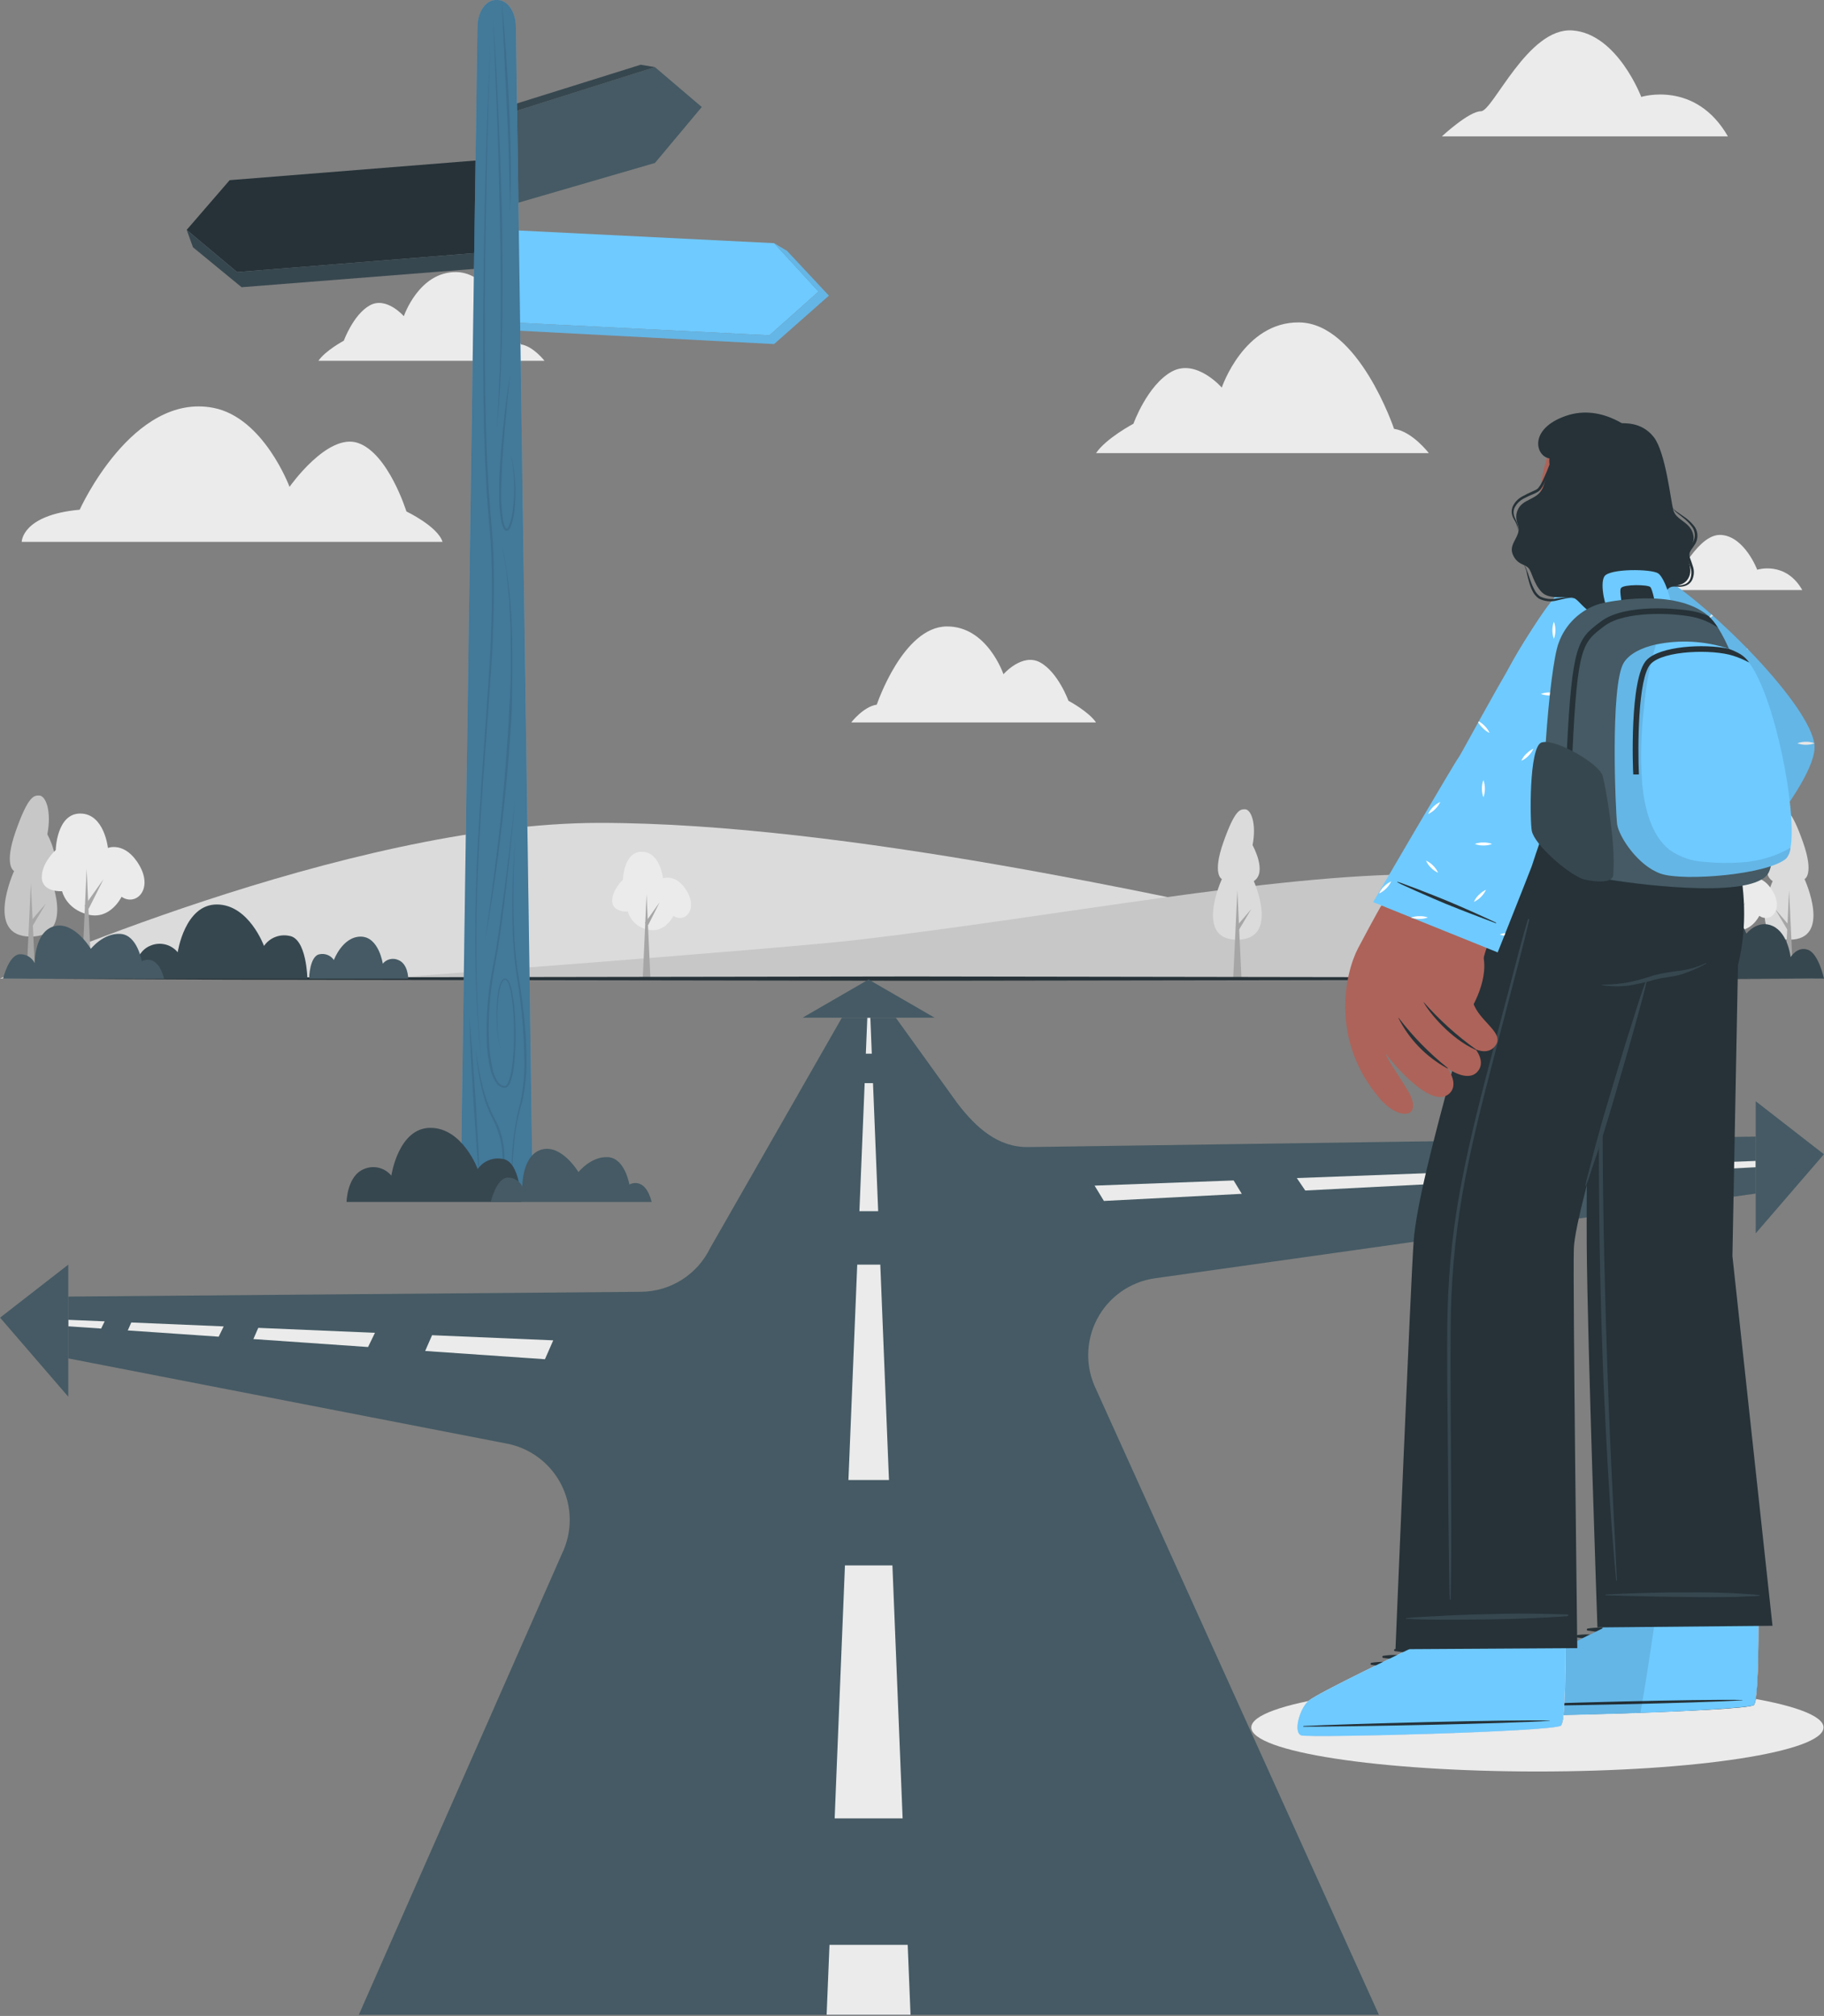 <svg width="420" height="464" viewBox="0 0 420 464" fill="none" xmlns="http://www.w3.org/2000/svg">
<rect x="0" y="0" width="420" height="464" fill="#808080" stroke="none"/>
<path d="M252.38 104.289H329C329 104.289 325.19 99.289 321 98.709C321 98.709 312.83 74.379 299.15 74.209C286.43 74.049 281.33 89.209 281.33 89.209C281.33 89.209 275.44 82.429 269.81 85.529C264.18 88.629 260.99 97.529 260.99 97.529C260.99 97.529 254.68 100.879 252.38 104.289Z" fill="#EBEBEB"/>
<path d="M73.32 83.049H125.38C125.38 83.049 122.79 79.679 119.93 79.259C119.93 79.259 114.38 62.739 105.09 62.619C96.45 62.509 92.99 72.779 92.99 72.779C92.99 72.779 88.99 68.169 85.17 70.279C81.35 72.389 79.17 78.419 79.17 78.419C79.17 78.419 74.88 80.719 73.32 83.049Z" fill="#EBEBEB"/>
<path d="M101.9 124.719H5C5 124.719 5 118.529 18.35 117.319C18.35 117.319 30.54 90.249 49.16 93.879C60.75 96.149 66.67 112.059 66.67 112.059C66.67 112.059 75.43 99.539 82.44 101.959C89.45 104.379 93.58 117.719 93.58 117.719C93.58 117.719 100.8 121.169 101.9 124.719Z" fill="#EBEBEB"/>
<path d="M397.88 31.399H332C332 31.399 338.22 25.609 341 25.609C343.78 25.609 351.83 6.179 362.14 7.009C372.45 7.839 377.92 22.309 377.92 22.309C377.92 22.309 390.4 18.379 397.88 31.399Z" fill="#EBEBEB"/>
<path d="M415 135.81H380.72C380.72 135.81 383.96 132.81 385.4 132.81C386.84 132.81 391.04 122.7 396.4 123.13C401.76 123.56 404.62 131.13 404.62 131.13C404.62 131.13 411.14 129.03 415 135.81Z" fill="#EBEBEB"/>
<path d="M252.38 166.289H196C196 166.289 198.8 162.639 201.89 162.189C201.89 162.189 207.89 144.299 217.96 144.189C227.31 144.069 231.06 155.189 231.06 155.189C231.06 155.189 235.39 150.189 239.53 152.479C243.67 154.769 246.02 161.289 246.02 161.289C246.02 161.289 250.69 163.779 252.38 166.289Z" fill="#EBEBEB"/>
<path d="M0 225.229C0 225.229 79.79 189.399 138.07 189.399C195.07 189.399 272.5 207.499 293.53 211.559C348.76 222.209 419.86 225.229 419.86 225.229H0Z" fill="#DBDBDB"/>
<path d="M419.88 225.23C419.88 225.23 376.38 201.229 327.25 201.229C292.95 201.229 243.72 210.899 197.36 216.339C179.7 218.409 87.81 225.249 87.81 225.249L419.88 225.23Z" fill="#C7C7C7"/>
<path d="M288.7 202.8C288.7 202.8 294.76 216.29 284.84 216.29C274.92 216.29 281.35 202.34 281.35 202.34C281.35 202.34 279.05 201.34 281.72 193.8C284.39 186.26 285.57 186.27 286.67 186.27C288.07 186.27 289.37 189.53 288.42 194.53C288.42 194.53 291.91 200.78 288.7 202.8Z" fill="#DBDBDB"/>
<path d="M283.96 225.239L284.92 204.909L285.87 225.239H283.96Z" fill="#A6A6A6"/>
<path d="M284.53 213.439L288.13 209.229L285.3 213.99L284.53 213.439Z" fill="#A6A6A6"/>
<path d="M11.2 200.97C11.2 200.97 17.75 215.57 7.03 215.57C-3.69 215.57 3.25 200.47 3.25 200.47C3.25 200.47 0.77 199.38 3.65 191.24C6.53 183.1 7.82 183.1 9.01 183.1C10.52 183.1 11.93 186.62 10.9 192.04C10.9 192.04 14.67 198.79 11.2 200.97Z" fill="#C7C7C7"/>
<path d="M6.08 225.239L7.11 203.259L8.14 225.239H6.08Z" fill="#A6A6A6"/>
<path d="M6.69 212.48L10.59 207.93L7.53 213.08L6.69 212.48Z" fill="#A6A6A6"/>
<path d="M152.66 202.169C152.66 202.169 155.76 200.939 158.23 205.229C160.7 209.519 157.59 212.529 155.07 210.799C155.07 210.799 153.07 214.939 149.16 213.959C148.086 213.758 147.09 213.264 146.28 212.532C145.469 211.799 144.878 210.857 144.57 209.809C144.57 209.809 141.07 210.059 140.97 207.449C140.87 204.839 143.43 202.509 143.43 202.509C143.43 202.509 143.58 195.999 147.82 196.049C152.06 196.099 152.66 202.169 152.66 202.169Z" fill="#EBEBEB"/>
<path d="M149.77 225.239L148.88 205.869L148 225.239H149.77Z" fill="#A6A6A6"/>
<path d="M149.26 212.909L151.87 207.709L148.5 212.459L149.26 212.909Z" fill="#A6A6A6"/>
<path d="M408.18 202.8C408.18 202.8 402.11 216.29 412.03 216.29C421.95 216.29 415.52 202.34 415.52 202.34C415.52 202.34 417.82 201.34 415.15 193.8C412.48 186.26 411.3 186.27 410.2 186.27C408.8 186.27 407.5 189.53 408.45 194.53C408.45 194.53 405 200.78 408.18 202.8Z" fill="#DBDBDB"/>
<path d="M412.91 225.239L411.96 204.909L411 225.239H412.91Z" fill="#A6A6A6"/>
<path d="M412.35 213.439L408.74 209.229L411.57 213.99L412.35 213.439Z" fill="#A6A6A6"/>
<path d="M402.68 202.169C402.68 202.169 405.79 200.939 408.26 205.229C410.73 209.519 407.62 212.529 405.1 210.799C405.1 210.799 403.1 214.939 399.18 213.959C398.108 213.757 397.113 213.263 396.304 212.531C395.496 211.798 394.906 210.856 394.6 209.809C394.6 209.809 391.09 210.059 391 207.449C390.91 204.839 393.46 202.509 393.46 202.509C393.46 202.509 393.61 195.999 397.85 196.049C402.09 196.099 402.68 202.169 402.68 202.169Z" fill="#EBEBEB"/>
<path d="M399.8 225.239L398.91 205.869L398.02 225.239H399.8Z" fill="#A6A6A6"/>
<path d="M399.29 212.909L401.9 207.709L398.53 212.459L399.29 212.909Z" fill="#A6A6A6"/>
<path d="M24.85 195.169C24.85 195.169 28.85 193.569 32.09 199.169C35.33 204.769 31.26 208.649 27.99 206.409C27.99 206.409 25.43 211.789 20.3 210.509C15.17 209.229 14.3 205.129 14.3 205.129C14.3 205.129 9.76 205.449 9.63 202.049C9.5 198.649 12.83 195.649 12.83 195.649C12.83 195.649 13.02 187.189 18.53 187.249C24.04 187.309 24.85 195.169 24.85 195.169Z" fill="#EBEBEB"/>
<path d="M21.1 225.13L19.95 199.97L18.8 225.13H21.1Z" fill="#A6A6A6"/>
<path d="M20.44 209.129L23.83 202.369L19.46 208.529L20.44 209.129Z" fill="#A6A6A6"/>
<path d="M354.01 407.74C390.394 407.74 419.89 403.2 419.89 397.6C419.89 392 390.394 387.46 354.01 387.46C317.625 387.46 288.13 392 288.13 397.6C288.13 403.2 317.625 407.74 354.01 407.74Z" fill="#EBEBEB"/>
<path d="M0.02 225.24L52.51 225L105.01 224.91L210 224.75L314.99 224.91L367.49 225L419.98 225.24L367.49 225.49L314.99 225.58L210 225.74L105.01 225.58L52.51 225.49L0.02 225.24Z" fill="#263238"/>
<path d="M404.28 274.72L265.77 294.24C262.998 294.66 260.363 295.726 258.079 297.352C255.795 298.978 253.925 301.119 252.621 303.601C251.316 306.083 250.614 308.837 250.571 311.641C250.527 314.444 251.143 317.219 252.37 319.74L317.51 463.74H82.62L129.39 357.64C130.601 355.15 131.216 352.412 131.189 349.643C131.161 346.874 130.49 344.15 129.23 341.684C127.969 339.218 126.154 337.079 123.925 335.435C121.697 333.791 119.118 332.687 116.39 332.21L15.72 312.66V298.43L147.58 297.33C150.914 297.305 154.175 296.348 156.994 294.567C159.812 292.785 162.077 290.251 163.53 287.25L193.85 234.25H206.27L220.45 253.94C224.83 259.65 229.86 264.13 236.81 264.02L404.28 261.61V274.72Z" fill="#455A64"/>
<path d="M200.74 242.52H199.37L199.71 234.24H200.41L200.74 242.52Z" fill="#EBEBEB"/>
<path d="M202.21 278.78H197.89L199.1 249.3H201.02L202.21 278.78Z" fill="#EBEBEB"/>
<path d="M204.7 340.65H195.36L195.48 337.77L197.39 291.08H202.7L204.58 337.77L204.7 340.65Z" fill="#EBEBEB"/>
<path d="M207.84 418.53H192.19L192.43 412.54L194.56 360.3H205.49L207.6 412.54L207.84 418.53Z" fill="#EBEBEB"/>
<path d="M209.66 463.721H190.34L191 447.641H209.01L209.66 463.721Z" fill="#EBEBEB"/>
<path d="M15.72 303.78L24.1 304.13L23.29 305.79L15.72 305.27V303.78Z" fill="#EBEBEB"/>
<path d="M30.23 304.391L51.51 305.291L50.36 307.661L29.42 306.221L30.23 304.391Z" fill="#EBEBEB"/>
<path d="M59.47 305.63L86.34 306.77L84.75 310.04L58.34 308.21L59.47 305.63Z" fill="#EBEBEB"/>
<path d="M127.39 308.5L125.48 312.85L97.9 310.95L99.49 307.32L127.39 308.5Z" fill="#EBEBEB"/>
<path d="M284.06 271.7L285.94 274.78L254.19 276.42L252.04 272.89L284.06 271.7Z" fill="#EBEBEB"/>
<path d="M332.87 269.87L334.34 272.28L300.55 274.02L298.61 271.15L332.86 269.87H332.87Z" fill="#EBEBEB"/>
<path d="M373.34 268.36L374.46 270.2L344.5 271.75L342.98 269.5L373.33 268.36H373.34Z" fill="#EBEBEB"/>
<path d="M404.28 267.21V268.66L382.45 269.79L381.3 268.07L404.28 267.21Z" fill="#EBEBEB"/>
<path d="M184.8 234.24H215.2L200 225.45L184.8 234.24Z" fill="#455A64"/>
<path d="M15.72 321.48V291.08L0.02 303.28L15.72 321.48Z" fill="#455A64"/>
<path d="M404.28 283.87V253.47L419.98 265.67L404.28 283.87Z" fill="#455A64"/>
<path d="M161.59 24.63L150.81 37.51L117.27 47.26V26.04L150.81 15.45L161.59 24.63Z" fill="#455A64"/>
<path d="M150.81 15.45L147.52 14.9L114.91 25.1L115.29 47.26H117.27V26.04L150.81 15.45Z" fill="#37474F"/>
<path d="M188.47 67.11L177.18 77.17L116.73 74.16L117.79 52.97L178.24 55.97L188.47 67.11Z" fill="#6FCAFF"/>
<path d="M178.24 55.97L181.22 57.74L190.86 68.05L178.24 79.19L117.16 75.99L116.73 74.16L177.18 77.17L188.47 67.11L178.24 55.97Z" fill="#6FCAFF"/>
<path opacity="0.1" d="M178.24 55.97L181.22 57.74L190.86 68.05L178.24 79.19L117.16 75.99L116.73 74.16L177.18 77.17L188.47 67.11L178.24 55.97Z" fill="black"/>
<path d="M42.99 52.91L54.59 62.62L114.91 57.8L113.21 36.65L52.88 41.47L42.99 52.91Z" fill="#263238"/>
<path d="M42.99 52.91L54.59 62.62L114.91 57.8L114.68 61.46L55.63 66.11L44.43 56.91L42.99 52.91Z" fill="#37474F"/>
<path d="M122.64 273.59H106.09L109.94 6.09C109.99 2.71 111.87 0 114.17 0H114.55C116.86 0 118.74 2.71 118.78 6.09L122.64 273.59Z" fill="#6FCAFF"/>
<path opacity="0.4" d="M122.64 273.59H106.09L109.94 6.09C109.99 2.71 111.87 0 114.17 0H114.55C116.86 0 118.74 2.71 118.78 6.09L122.64 273.59Z" fill="black"/>
<g style="mix-blend-mode:multiply" opacity="0.3">
<g style="mix-blend-mode:multiply" opacity="0.3">
<path d="M112.88 10.29C112.54 20.103 112.273 29.917 112.08 39.73C111.86 49.55 111.69 59.37 111.65 69.19C111.61 79.01 111.65 88.82 111.9 98.63L112.16 105.99L112.56 113.34C112.73 115.78 112.96 118.22 113.16 120.67C113.36 123.12 113.57 125.57 113.65 128.03C113.885 137.857 113.615 147.69 112.84 157.49C112.19 167.29 111.38 177.07 110.76 186.87C109.51 206.45 109.04 226.14 110.92 245.71C109.932 235.934 109.438 226.115 109.44 216.29C109.44 206.47 109.84 196.65 110.44 186.85C111.04 177.05 111.81 167.26 112.44 157.46C113.185 147.676 113.425 137.859 113.16 128.05C113.08 125.6 112.89 123.16 112.67 120.72C112.45 118.28 112.25 115.82 112.08 113.37L111.71 106.01L111.47 98.65C111.24 88.82 111.23 79 111.31 69.18C111.46 49.54 112 29.91 112.88 10.29Z" fill="black"/>
</g>
<g style="mix-blend-mode:multiply" opacity="0.3">
<path d="M113.54 4.63C113.82 8.54 114.06 12.45 114.29 16.36L114.85 28.1C115.19 35.933 115.45 43.763 115.63 51.59C115.74 59.43 115.78 67.27 115.63 75.1C115.48 82.93 115.19 90.78 114.36 98.57L114.76 92.71L115.01 86.84C115.12 84.84 115.13 82.93 115.19 80.97C115.25 79.01 115.28 77.06 115.29 75.1C115.4 67.27 115.29 59.43 115.13 51.6C114.97 43.77 114.8 35.94 114.52 28.11L114.05 16.37C113.9 12.46 113.74 8.54 113.54 4.63Z" fill="black"/>
</g>
<g style="mix-blend-mode:multiply" opacity="0.3">
<path d="M111.55 217.16C112.16 213.36 112.69 209.54 113.2 205.72C113.71 201.9 114.2 198.08 114.66 194.25C115.57 186.6 116.3 178.93 116.79 171.25C117.1 167.41 117.25 163.56 117.45 159.71C117.65 155.86 117.68 152.01 117.59 148.16V145.27C117.59 144.27 117.51 143.35 117.46 142.39L117.32 139.5C117.32 138.5 117.23 137.58 117.11 136.62C116.91 134.71 116.76 132.79 116.53 130.88L115.53 125.18C117.122 132.743 117.923 140.451 117.92 148.18C118.04 152.03 117.92 155.89 117.92 159.75C117.92 163.61 117.63 167.46 117.34 171.3C116.79 179 116 186.67 115.04 194.3C114.08 201.93 112.93 209.58 111.55 217.16Z" fill="black"/>
</g>
<g style="mix-blend-mode:multiply" opacity="0.3">
<path d="M117.47 85.95C116.97 90.49 116.53 95.037 116.15 99.59C115.78 104.15 115.45 108.71 115.42 113.27C115.352 115.538 115.516 117.806 115.91 120.04C115.995 120.573 116.178 121.084 116.45 121.55C116.63 121.75 116.67 121.77 116.84 121.61C117.011 121.415 117.146 121.192 117.24 120.95C117.629 119.893 117.901 118.797 118.05 117.68C118.365 115.425 118.476 113.145 118.38 110.87C118.317 108.588 118.012 106.318 117.47 104.1C118.68 108.54 119.003 113.175 118.42 117.74C118.3 118.896 118.034 120.031 117.63 121.12C117.524 121.416 117.361 121.687 117.15 121.92C117.081 122 116.995 122.062 116.897 122.102C116.8 122.142 116.695 122.158 116.59 122.15C116.392 122.104 116.217 121.987 116.1 121.82C115.786 121.305 115.572 120.735 115.47 120.14C115.052 117.872 114.871 115.566 114.93 113.26C114.93 108.68 115.32 104.11 115.76 99.56C116.2 95.01 116.78 90.47 117.47 85.95Z" fill="black"/>
</g>
<g style="mix-blend-mode:multiply" opacity="0.3">
<path d="M118.61 184.14C117.76 193.35 116.83 202.55 115.61 211.73C115.3 214.02 114.99 216.32 114.61 218.6C114.23 220.88 113.74 223.15 113.41 225.43C112.701 229.99 112.42 234.607 112.57 239.22C112.636 241.515 112.921 243.798 113.42 246.04C113.654 247.143 114.102 248.19 114.74 249.12C115.04 249.555 115.501 249.853 116.02 249.95C116.5 250.08 116.82 249.61 117.02 249.11C117.447 248.055 117.733 246.949 117.87 245.82C118.04 244.68 118.15 243.53 118.22 242.39C118.37 240.09 118.4 237.77 118.33 235.47C118.274 233.164 118.057 230.865 117.68 228.59C117.582 228.025 117.449 227.467 117.28 226.92C117.171 226.387 116.894 225.904 116.49 225.54C116.382 225.499 116.263 225.496 116.152 225.53C116.042 225.564 115.946 225.635 115.88 225.73C115.7 225.936 115.558 226.173 115.46 226.43C115.256 226.961 115.102 227.51 115 228.07C114.608 230.344 114.441 232.652 114.5 234.96C114.5 236.11 114.57 237.27 114.69 238.42C114.747 238.994 114.834 239.564 114.95 240.13C115.029 240.702 115.238 241.25 115.56 241.73C115.227 241.256 115.008 240.712 114.92 240.14C114.793 239.572 114.697 238.998 114.63 238.42C114.48 237.28 114.41 236.12 114.37 234.96C114.267 232.639 114.394 230.315 114.75 228.02C114.853 227.443 115.01 226.877 115.22 226.33C115.326 226.045 115.482 225.781 115.68 225.55C115.787 225.41 115.937 225.309 116.107 225.262C116.276 225.215 116.456 225.225 116.62 225.29C117.096 225.686 117.424 226.233 117.55 226.84C117.731 227.395 117.871 227.964 117.97 228.54C118.368 230.827 118.602 233.139 118.67 235.46C118.76 237.77 118.75 240.09 118.61 242.41C118.54 243.57 118.44 244.73 118.27 245.88C118.14 247.049 117.854 248.196 117.42 249.29C117.296 249.582 117.12 249.85 116.9 250.08C116.776 250.209 116.621 250.305 116.45 250.36C116.279 250.398 116.101 250.398 115.93 250.36C115.293 250.244 114.727 249.886 114.35 249.36C113.666 248.381 113.183 247.276 112.93 246.11C112.395 243.841 112.107 241.521 112.07 239.19C111.951 234.548 112.259 229.905 112.99 225.32C113.35 223.03 113.89 220.78 114.23 218.5C114.57 216.22 114.94 213.93 115.23 211.64C116.53 202.52 117.6 193.33 118.61 184.14Z" fill="black"/>
</g>
<g style="mix-blend-mode:multiply" opacity="0.3">
<path d="M110.55 273.59C110.25 270.297 109.977 267.003 109.73 263.71L109.05 253.81L108.48 243.91C108.3 240.577 108.157 237.273 108.05 234C108.35 237.293 108.62 240.59 108.86 243.89L109.55 253.78L110.12 263.68C110.29 266.98 110.43 270.29 110.55 273.59Z" fill="black"/>
</g>
<g style="mix-blend-mode:multiply" opacity="0.3">
<path d="M114.91 273.589C115.633 270.947 115.896 268.201 115.69 265.469C115.506 262.755 114.768 260.107 113.52 257.689C112.246 255.228 111.327 252.599 110.79 249.879C110.198 247.193 109.783 244.471 109.55 241.729C109.914 244.448 110.425 247.146 111.08 249.809C111.687 252.476 112.642 255.052 113.92 257.469C115.25 259.936 116.005 262.67 116.13 265.469C116.272 268.231 115.857 270.992 114.91 273.589Z" fill="black"/>
</g>
<g style="mix-blend-mode:multiply" opacity="0.3">
<path d="M118.61 193.24C118.19 199.96 118.1 206.7 118.33 213.42C118.434 216.766 118.718 220.105 119.18 223.42C119.74 226.73 120.26 230.07 120.61 233.42C120.992 236.774 121.199 240.145 121.23 243.52C121.308 246.908 120.972 250.293 120.23 253.6C119.27 256.821 118.64 260.132 118.35 263.48C118.023 266.826 117.887 270.188 117.94 273.55C117.494 266.823 118.145 260.068 119.87 253.55C120.561 250.264 120.853 246.906 120.74 243.55C120.67 240.2 120.5 236.84 120.17 233.55C119.84 230.26 119.38 226.88 118.84 223.55C118.391 220.207 118.12 216.842 118.03 213.47C117.862 206.721 118.055 199.968 118.61 193.24Z" fill="black"/>
</g>
<g style="mix-blend-mode:multiply" opacity="0.3">
<path d="M115.53 0.17C115.903 4.217 116.237 8.267 116.53 12.32C116.8 16.38 117.02 20.43 117.23 24.49C117.44 28.55 117.55 32.61 117.62 36.67C117.69 40.73 117.68 44.81 117.33 48.86C117.42 46.86 117.42 44.8 117.33 42.77C117.24 40.74 117.27 38.72 117.2 36.72C117.06 32.66 116.893 28.603 116.7 24.55L115.53 0.17Z" fill="black"/>
</g>
</g>
<path d="M70.78 225.25H30.57C30.57 225.25 30.67 219.25 34.62 217.67C35.692 217.204 36.886 217.1 38.022 217.373C39.158 217.645 40.175 218.279 40.92 219.18C40.92 219.18 42.53 208.18 49.92 208.18C57.31 208.18 60.79 217.72 60.79 217.72C61.415 216.814 62.292 216.11 63.312 215.696C64.332 215.282 65.45 215.176 66.53 215.39C70.62 215.87 70.78 225.25 70.78 225.25Z" fill="#37474F"/>
<path d="M120 276.65H79.8C79.8 276.65 79.89 270.65 83.8 269.08C84.873 268.612 86.069 268.507 87.208 268.779C88.346 269.052 89.365 269.687 90.11 270.59C90.11 270.59 91.72 259.59 99.11 259.59C106.5 259.59 110 269.08 110 269.08C110.625 268.174 111.502 267.47 112.522 267.056C113.541 266.642 114.66 266.536 115.74 266.75C119.86 267.28 120 276.65 120 276.65Z" fill="#37474F"/>
<path d="M420 225.25C420 225.25 418.77 219.49 416.31 218.61C413.85 217.73 412.31 220.3 412.31 220.3C412.31 220.3 411.73 214.81 408.24 213.16C404.75 211.51 402.13 214.89 402.13 214.89C402.13 214.89 399.45 207.89 394.67 207.89C389.89 207.89 387.47 218.1 387.47 218.1C387.47 218.1 384.64 215.1 381.75 216.77C378.86 218.44 378.85 225.23 378.85 225.23L420 225.25Z" fill="#37474F"/>
<path d="M37.78 225.25H0.71C0.71 225.25 1.93 220.02 4.39 219.65C5.132 219.582 5.876 219.744 6.522 220.114C7.168 220.485 7.684 221.045 8 221.72C8 221.72 7.89 214.43 12.48 213.19C17.07 211.95 20.92 218.39 20.92 218.39C20.92 218.39 23.8 214.72 27.72 214.95C31.64 215.18 32.64 221.26 32.64 221.26C32.64 221.26 36.2 219.13 37.78 225.25Z" fill="#455A64"/>
<path d="M150.06 276.649H113C113 276.649 114.22 271.429 116.68 271.059C117.418 270.992 118.158 271.152 118.802 271.519C119.446 271.885 119.962 272.44 120.28 273.109C120.28 273.109 120.17 265.819 124.76 264.579C129.35 263.339 133.2 269.779 133.2 269.779C133.2 269.779 136.08 266.109 140 266.339C143.92 266.569 144.92 272.639 144.92 272.639C144.92 272.639 148.48 270.539 150.06 276.649Z" fill="#455A64"/>
<path d="M381.53 225.25H358.75C358.75 225.25 358.81 221.86 361.05 220.96C361.657 220.697 362.333 220.637 362.977 220.791C363.62 220.944 364.197 221.301 364.62 221.81C364.62 221.81 365.53 215.58 369.7 215.58C373.87 215.58 375.87 220.96 375.87 220.96C376.224 220.447 376.72 220.047 377.297 219.811C377.874 219.575 378.508 219.512 379.12 219.63C381.44 219.94 381.53 225.25 381.53 225.25Z" fill="#455A64"/>
<path d="M71.17 225.25H94C94 225.25 94 221.86 91.71 220.96C91.105 220.687 90.426 220.622 89.78 220.776C89.134 220.929 88.557 221.293 88.14 221.81C88.14 221.81 87.23 215.58 83.05 215.58C78.87 215.58 76.88 220.96 76.88 220.96C76.528 220.445 76.032 220.044 75.454 219.808C74.877 219.571 74.242 219.509 73.63 219.63C71.27 219.94 71.17 225.25 71.17 225.25Z" fill="#455A64"/>
<path d="M369.35 138.3C372.14 138.64 374.81 134.07 375.79 130.79C375.87 130.53 375.27 128.15 374.65 125.2C374.28 123.41 373.91 121.41 373.7 119.56L362.41 123.72C363.33 125.966 363.971 128.317 364.32 130.72C364.345 130.972 364.345 131.227 364.32 131.48C364.32 131.48 364.32 131.56 364.32 131.61C364.25 133.01 366.65 137.96 369.35 138.3Z" fill="#AD6359"/>
<path d="M364.32 131.42V131.54C364.718 131.555 365.116 131.531 365.51 131.47C371.79 130.63 372.9 122.79 373.09 119.78L362.41 123.72C363.33 125.967 363.971 128.318 364.32 130.72C364.34 130.953 364.34 131.187 364.32 131.42Z" fill="#263238"/>
<path d="M378.29 104.46C379.53 109.46 376.85 121.67 373.18 124.66C367.86 128.98 359.52 128.98 355.95 122.66C352.48 116.54 356.06 101.14 360.12 98.47C366.11 94.54 376.46 97.07 378.29 104.46Z" fill="#AD6359"/>
<path d="M356.77 105.51C356.77 105.51 356.41 108.51 358.31 109.45C358.46 109.53 364.25 124.14 374.75 123.34C374.75 123.34 382.89 114.66 381.12 106.47C379.98 101.17 376.43 99.57 376.43 99.57C376.43 99.57 369.24 92.72 360.57 95.72C351.9 98.72 353.58 105.02 356.77 105.51Z" fill="#263238"/>
<path d="M381.16 132.51C394.73 141.12 418.93 166.45 416.73 173.04C412.29 186.33 394.47 204.04 389.79 207.49C387.07 209.49 367.04 191.49 369.63 188.97C372.63 186.05 391.32 170.32 391.45 168.69C391.54 167.44 382.04 153.56 375.11 141.8C367.07 128.17 374.69 128.41 381.16 132.51Z" fill="#AD6359"/>
<path d="M372.48 187.32C372.48 187.32 363.59 192.43 357.93 196.04C354.77 198.04 349.66 202.04 348.02 204.54C345.57 208.34 337.72 225.81 341.91 227.8C345.71 229.6 350.55 213.74 350.55 213.74C350.55 213.74 344.25 229.32 349.22 230.65C354.19 231.98 357.22 213.33 357.22 213.33C357.22 213.33 351.12 229.48 356.46 230.04C360.46 230.47 364.24 213.73 364.24 213.73C364.24 213.73 359.08 227.65 363.24 228.27C367.81 228.95 372.24 213.72 372.24 213.72C383.01 213.52 389.62 209.57 391.89 204.18C392.36 203.1 372.48 187.32 372.48 187.32Z" fill="#AD6359"/>
<path d="M352.38 208.21C351.57 210.02 350.74 211.84 350.1 213.7C349.46 215.56 348.88 217.47 348.42 219.38C347.756 221.878 347.387 224.446 347.32 227.03C347.78 222.46 349.98 215.73 350.62 213.86C351.26 211.99 351.81 210.1 352.45 208.24C352.47 208.19 352.4 208.17 352.38 208.21Z" fill="#263238"/>
<path d="M359.17 210.41C358.24 212.76 357.23 215.05 356.4 217.41C355.57 219.77 355.01 222.12 354.4 224.54C354.35 224.73 354.47 224.69 354.53 224.54C355.28 222.14 356.16 219.98 356.94 217.59C357.72 215.2 358.41 212.78 359.27 210.43C359.24 210.39 359.18 210.38 359.17 210.41Z" fill="#263238"/>
<path d="M365.33 211.25C363.819 214.813 362.679 218.523 361.93 222.32C361.93 222.51 362.03 222.45 362.09 222.26C363.15 218.56 363.96 215.65 365.45 211.26C365.48 211.24 365.36 211.18 365.33 211.25Z" fill="#263238"/>
<path d="M374.11 184.52L393.87 207.03C393.87 207.03 418.79 180.41 417.8 171.42C416.81 162.43 394.9 140.24 382.71 132.65C370.52 125.06 369.08 132.13 374.19 141.81C379.3 151.49 390.69 168.69 390.43 169.14C390.17 169.59 374.11 184.52 374.11 184.52Z" fill="#6FCAFF"/>
<path d="M380.3 178.88C379.812 179.345 379.421 179.902 379.15 180.52C379.764 180.243 380.321 179.853 380.79 179.37C381.267 178.895 381.657 178.34 381.94 177.73C381.323 178.001 380.765 178.392 380.3 178.88ZM405.86 165.65C405.378 166.12 404.988 166.676 404.71 167.29C405.327 167.019 405.885 166.628 406.35 166.14C406.833 165.668 407.227 165.113 407.51 164.5C406.891 164.773 406.331 165.164 405.86 165.65ZM394.05 141.39C393.852 141.661 393.684 141.952 393.55 142.26C393.869 142.126 394.171 141.955 394.45 141.75L394.05 141.39ZM395.19 156.39C394.722 155.905 394.165 155.514 393.55 155.24C393.828 155.853 394.218 156.409 394.7 156.88C395.169 157.363 395.725 157.753 396.34 158.03C396.065 157.412 395.674 156.852 395.19 156.38V156.39ZM405.31 178.89C404.839 178.404 404.279 178.013 403.66 177.74C403.938 178.353 404.328 178.909 404.81 179.38C405.281 179.866 405.841 180.256 406.46 180.53C406.183 179.913 405.793 179.353 405.31 178.88V178.89ZM383.47 133.37C382.999 132.884 382.439 132.493 381.82 132.22C382.103 132.833 382.496 133.388 382.98 133.86C383.448 134.345 384.005 134.735 384.62 135.01C384.343 134.393 383.953 133.833 383.47 133.36V133.37ZM394.63 202.04C394.158 201.559 393.602 201.169 392.99 200.89C393.565 202.118 394.552 203.105 395.78 203.68C395.498 203.066 395.108 202.507 394.63 202.03V202.04ZM394.38 185.66C393.697 185.645 393.018 185.764 392.38 186.01C393.658 186.463 395.052 186.463 396.33 186.01C395.708 185.768 395.047 185.646 394.38 185.65V185.66ZM417.75 171.05C417.145 170.828 416.504 170.719 415.86 170.73C415.177 170.722 414.499 170.84 413.86 171.08C414.499 171.319 415.177 171.438 415.86 171.43C416.503 171.43 417.142 171.322 417.75 171.11H417.82L417.75 171.05ZM402.34 149.3L402.16 149.36L402.52 149.49L402.34 149.3ZM393.45 169.1C393.201 169.736 393.082 170.416 393.1 171.1C393.086 171.783 393.204 172.462 393.45 173.1C393.903 171.822 393.903 170.427 393.45 169.15V169.1ZM383.22 146.51C382.753 147.785 382.753 149.184 383.22 150.46C383.459 149.82 383.578 149.142 383.57 148.46C383.579 147.79 383.46 147.125 383.22 146.5V146.51Z" fill="white"/>
<path opacity="0.1" d="M374.11 184.52L393.87 207.03C393.87 207.03 418.79 180.41 417.8 171.42C416.81 162.43 394.9 140.24 382.71 132.65C370.52 125.06 369.08 132.13 374.19 141.81C379.3 151.49 390.69 168.69 390.43 169.14C390.17 169.59 374.11 184.52 374.11 184.52Z" fill="black"/>
<path d="M387.93 191.72C386.51 190.24 385.12 188.72 383.74 187.23C383.07 186.51 382.4 185.79 381.74 185.04C381.08 184.29 380.28 183.47 379.65 182.63C379.644 182.624 379.639 182.618 379.636 182.611C379.632 182.604 379.63 182.596 379.63 182.588C379.63 182.58 379.631 182.572 379.633 182.565C379.636 182.557 379.64 182.551 379.645 182.545C379.65 182.539 379.657 182.534 379.664 182.53C379.671 182.527 379.679 182.525 379.687 182.525C379.694 182.524 379.702 182.525 379.71 182.528C379.717 182.53 379.724 182.534 379.73 182.54C380.55 183.21 381.28 184.02 382.06 184.74C382.84 185.46 383.46 186.11 384.16 186.8C385.61 188.25 387.06 189.7 388.47 191.18C391.31 194.18 394.05 197.18 396.76 200.25C396.82 200.33 396.76 200.43 396.65 200.36C393.69 197.56 390.78 194.72 387.93 191.72Z" fill="#263238"/>
<path d="M403.94 336.25C403.94 336.25 404.94 373.97 404.94 373.99C404.94 380.99 404.77 387.07 404.4 390.23V390.28C404.392 391.027 404.214 391.762 403.88 392.43C401.81 393.83 346.1 395.28 344.14 394.67C342.18 394.06 343.74 388.44 345.86 386.67C347.98 384.9 369 374.82 369 374.82L368.39 337.13L403.94 336.25Z" fill="#AD6359"/>
<path d="M405 366.51C405 366.51 404.94 373.97 404.94 373.99C404.94 380.99 404.77 387.07 404.4 390.23V390.28C404.304 391.013 404.129 391.734 403.88 392.43C401.81 393.83 346.1 395.28 344.14 394.67C342.18 394.06 343.74 388.44 345.86 386.67C347.98 384.9 369 374.82 369 374.82V367.23L405 366.51Z" fill="white"/>
<path d="M365.56 374.84C369.27 374.23 373.78 374.89 376.56 377.59C376.67 377.69 376.56 377.84 376.4 377.8C372.894 376.581 369.266 375.746 365.58 375.31C365.525 375.301 365.475 375.274 365.439 375.233C365.402 375.191 365.38 375.138 365.378 375.083C365.376 375.028 365.392 374.973 365.426 374.929C365.459 374.885 365.506 374.853 365.56 374.84Z" fill="#263238"/>
<path d="M362.86 376.39C366.57 375.78 371.08 376.44 373.86 379.14C373.97 379.24 373.86 379.39 373.7 379.35C370.191 378.142 366.564 377.307 362.88 376.86C362.825 376.851 362.775 376.824 362.739 376.782C362.702 376.741 362.68 376.688 362.678 376.633C362.676 376.578 362.692 376.523 362.726 376.479C362.759 376.435 362.806 376.403 362.86 376.39Z" fill="#263238"/>
<path d="M360.16 377.94C363.87 377.33 368.38 378 371.16 380.69C371.26 380.79 371.16 380.94 370.99 380.9C367.484 379.692 363.861 378.858 360.18 378.41C360.125 378.402 360.075 378.374 360.038 378.333C360.002 378.292 359.98 378.239 359.978 378.184C359.975 378.128 359.992 378.074 360.025 378.029C360.059 377.985 360.106 377.954 360.16 377.94Z" fill="#263238"/>
<path d="M344.05 394.719C346.05 395.329 401.71 393.879 403.8 392.479C404.6 391.959 404.86 383.829 404.9 373.999C404.9 373.899 404.9 373.799 404.9 373.689L368.96 374.219V374.829C368.96 374.829 347.9 384.909 345.77 386.719C343.64 388.529 342.08 394.119 344.05 394.719Z" fill="#37474F"/>
<path d="M404.9 373.72V374.04C404.9 383.86 404.6 392.04 403.8 392.51C403 392.98 390.8 393.79 377.73 394.26C362.12 394.81 345.11 395.09 344.04 394.76C342.04 394.16 343.66 388.52 345.77 386.76C347.88 385 369 374.82 369 374.82V374.22L381 374.04L404.9 373.72Z" fill="#6FCAFF"/>
<path d="M344.62 392.54C354 392.06 391.9 391.04 401.21 391.28C401.29 391.28 401.29 391.33 401.21 391.34C391.92 392.01 354.02 392.73 344.62 392.69C344.43 392.72 344.42 392.55 344.62 392.54Z" fill="#263238"/>
<path opacity="0.1" d="M380.93 374.04C380.05 380.04 378.72 388.93 377.73 394.22C362.12 394.77 345.11 395.05 344.04 394.72C342.04 394.12 343.66 388.48 345.77 386.72C347.88 384.96 369 374.82 369 374.82V374.22L380.93 374.04Z" fill="black"/>
<path d="M408.14 374.2L367.83 374.58C367.83 374.58 365.54 308.94 365.37 287.06C365.17 262.06 366.58 187.06 366.58 187.06H396.72C396.72 187.06 404.81 203.59 400.19 222.19L398.91 289.09L408.14 374.2Z" fill="#263238"/>
<path d="M405.15 367.14C404.085 366.998 403.014 366.911 401.94 366.88C400.75 366.8 399.56 366.71 398.37 366.66C396.07 366.56 393.78 366.52 391.49 366.51C386.86 366.51 382.23 366.51 377.6 366.68C374.97 366.76 372.34 366.86 369.71 367.01C369.692 367.016 369.677 367.027 369.666 367.043C369.655 367.058 369.649 367.076 369.649 367.095C369.649 367.113 369.655 367.132 369.666 367.147C369.677 367.162 369.692 367.174 369.71 367.18C374.3 367.34 378.89 367.42 383.48 367.5C388.07 367.58 392.66 367.68 397.24 367.59C398.56 367.59 399.88 367.59 401.19 367.48C402.5 367.37 403.85 367.48 405.13 367.29C405.21 367.28 405.24 367.15 405.15 367.14Z" fill="#37474F"/>
<path d="M370.73 330.91C370.26 320.06 369.91 309.19 369.62 298.34C369.02 276.62 368.863 254.894 369.15 233.16C369.3 220.97 369.63 208.79 369.99 196.6C369.99 196.46 369.78 196.47 369.77 196.6C368.62 218.41 368.18 240.27 368.16 262.11C368.14 283.95 368.58 305.57 369.66 327.27C370.26 339.45 371 351.64 372.15 363.78C372.15 363.88 372.32 363.88 372.31 363.78C371.82 352.82 371.2 341.87 370.73 330.91Z" fill="#37474F"/>
<path d="M360.82 342.25C360.82 342.25 360.51 378.69 360.51 378.72C360.51 385.72 360.35 391.8 359.98 394.95C359.985 394.97 359.985 394.99 359.98 395.01C359.972 395.757 359.794 396.492 359.46 397.16C357.38 398.56 301.67 400.01 299.71 399.4C297.75 398.79 299.32 393.17 301.43 391.4C303.54 389.63 324.64 379.53 324.64 379.53L325.29 343.1L360.82 342.25Z" fill="#AD6359"/>
<path d="M360.58 371.24C360.58 371.24 360.51 378.69 360.51 378.72C360.51 385.72 360.35 391.8 359.98 394.95C359.985 394.97 359.985 394.991 359.98 395.01C359.889 395.744 359.714 396.466 359.46 397.16C357.38 398.56 301.67 400.01 299.71 399.4C297.75 398.79 299.32 393.17 301.43 391.4C303.54 389.63 324.64 379.53 324.64 379.53V371.93L360.58 371.24Z" fill="white"/>
<path d="M321.18 379.57C324.89 378.96 329.4 379.57 332.18 382.32C332.29 382.42 332.18 382.57 332.02 382.53C328.514 381.311 324.886 380.476 321.2 380.04C321.145 380.031 321.095 380.004 321.058 379.962C321.022 379.921 321 379.868 320.998 379.813C320.995 379.757 321.012 379.703 321.045 379.659C321.079 379.614 321.126 379.583 321.18 379.57Z" fill="#263238"/>
<path d="M318.48 381.12C322.19 380.51 326.69 381.17 329.48 383.87C329.59 383.97 329.48 384.12 329.32 384.08C325.814 382.862 322.186 382.027 318.5 381.59C318.445 381.582 318.395 381.554 318.358 381.513C318.322 381.472 318.3 381.419 318.298 381.363C318.295 381.308 318.312 381.254 318.345 381.209C318.379 381.165 318.426 381.134 318.48 381.12Z" fill="#263238"/>
<path d="M315.77 382.72C319.48 382.11 323.99 382.77 326.77 385.47C326.88 385.57 326.77 385.72 326.61 385.68C323.101 384.471 319.474 383.636 315.79 383.19C315.735 383.181 315.685 383.154 315.648 383.113C315.612 383.071 315.59 383.018 315.588 382.963C315.586 382.908 315.602 382.853 315.636 382.809C315.669 382.765 315.716 382.733 315.77 382.72Z" fill="#263238"/>
<path d="M299.66 399.44C301.66 400.05 357.33 398.6 359.41 397.2C360.21 396.68 360.47 388.55 360.51 378.72V378.41L324.56 378.94V379.55C324.56 379.55 303.48 389.64 301.35 391.43C299.22 393.22 297.7 398.85 299.66 399.44Z" fill="#6FCAFF"/>
<path d="M300.23 397.27C309.62 396.79 347.51 395.77 356.82 396.01C356.9 396.01 356.9 396.01 356.82 396.07C347.52 396.74 309.62 397.46 300.23 397.42C300 397.42 300 397.28 300.23 397.27Z" fill="#263238"/>
<path d="M379.24 225.64C379.24 225.64 362.7 277.77 362.4 287.35C362.15 295.51 363.19 379.35 363.19 379.35L321.33 379.6C321.33 379.6 324.86 294.13 325.52 285.6C326.74 269.69 340.68 225.99 350.65 187.07H395.79C395.79 187.07 395.39 207.45 386.12 222.2C386.12 222.19 381.93 224.13 379.24 225.64Z" fill="#263238"/>
<path d="M361 371.6C356.16 371.46 351.15 371.32 346.31 371.44C341.47 371.56 336.7 371.63 331.91 371.92C329.19 372.08 326.48 372.17 323.77 372.44C323.755 372.446 323.741 372.456 323.732 372.469C323.723 372.483 323.718 372.499 323.718 372.515C323.718 372.531 323.723 372.547 323.732 372.561C323.741 372.574 323.755 372.584 323.77 372.59C328.61 372.87 333.46 372.81 338.3 372.77C343.14 372.73 347.9 372.67 352.7 372.45C355.42 372.33 358.13 372.19 360.84 372C361.1 371.98 361.26 371.61 361 371.6Z" fill="#37474F"/>
<path d="M351.81 211.62C350.32 216.62 349.06 221.62 347.73 226.68C346.4 231.74 345.04 236.81 343.73 241.88C341.15 251.68 338.6 261.5 336.67 271.46C334.69 281.453 333.57 291.596 333.32 301.78C333.1 312.16 333.32 322.55 333.39 332.93C333.46 343.31 333.54 353.8 333.72 364.23C333.72 365.53 333.78 366.83 333.82 368.12C333.82 368.147 333.831 368.172 333.849 368.191C333.868 368.21 333.893 368.22 333.92 368.22C333.947 368.22 333.972 368.21 333.991 368.191C334.009 368.172 334.02 368.147 334.02 368.12C334.29 357.74 334.15 347.34 334.11 336.96C334.07 326.58 333.94 316.19 334.03 305.81C334.07 295.504 334.96 285.22 336.69 275.06C338.44 265.06 340.9 255.22 343.46 245.41C344.91 239.82 346.38 234.22 347.83 228.63C349.28 223.04 350.83 217.37 352.14 211.69C352.16 211.5 351.87 211.43 351.81 211.62Z" fill="#37474F"/>
<path d="M368.88 226.65C370.966 226.635 373.046 226.445 375.1 226.08C377.129 225.633 379.132 225.075 381.1 224.41C383.047 223.952 385.021 223.618 387.01 223.41C389.015 223.121 390.966 222.538 392.8 221.68C392.88 221.68 392.96 221.77 392.87 221.81C391.093 222.772 389.236 223.578 387.32 224.22C385.32 224.85 383.26 224.93 381.25 225.42C379.215 226.026 377.145 226.504 375.05 226.85C372.985 227.102 370.896 227.068 368.84 226.75C368.78 226.77 368.81 226.65 368.88 226.65Z" fill="#37474F"/>
<path d="M366.24 268.11C366.64 266.57 367.01 265.02 367.43 263.48C368.28 260.37 369.14 257.26 370.08 254.17C371.95 248.04 373.71 241.87 375.69 235.77C376.81 232.32 377.82 228.77 379.13 225.42C379.13 225.34 379.28 225.42 379.27 225.42C378.6 228.58 377.67 231.68 376.83 234.8C375.99 237.92 375.1 241.01 374.2 244.11C372.41 250.27 370.66 256.44 368.71 262.55C368.17 264.26 367.61 265.97 367.01 267.66C366.41 269.35 365.94 271.19 365.21 272.88C365.21 272.97 365.05 272.93 365.06 272.83C365.34 271.26 365.84 269.72 366.24 268.11Z" fill="#37474F"/>
<path d="M348.19 171.56L344.12 193.36C344.12 193.36 392.38 194.03 403.72 193.23C403.72 193.23 391.87 147.07 379.72 133.84C373.62 127.22 366.47 127.72 361.9 132.35C360.71 133.52 346.94 151.72 345.49 158.72C344.22 164.81 348.19 171.56 348.19 171.56Z" fill="#6FCAFF"/>
<path d="M388.65 148.54C389.81 151.08 390.91 153.65 391.98 156.23C391.81 155.45 391.62 154.67 391.41 153.91C391.41 153.79 391.54 153.76 391.58 153.86C391.999 154.994 392.29 156.171 392.45 157.37C395.869 165.758 398.79 174.339 401.2 183.07C401.65 184.72 402.11 186.37 402.49 188.07C402.87 189.77 403.4 191.52 403.63 193.28C403.624 193.295 403.614 193.309 403.601 193.318C403.587 193.327 403.571 193.332 403.555 193.332C403.539 193.332 403.523 193.327 403.509 193.318C403.496 193.309 403.486 193.295 403.48 193.28C402.92 191.82 402.54 190.28 402.11 188.76C401.68 187.24 401.26 185.87 400.83 184.43C399.95 181.43 399.06 178.54 398.14 175.6C396.31 169.8 394.3 164.06 392.26 158.34C391.09 155.06 389.8 151.83 388.53 148.59C388.51 148.52 388.62 148.48 388.65 148.54Z" fill="#263238"/>
<path d="M380.3 178.88C379.812 179.345 379.421 179.903 379.15 180.52C379.765 180.244 380.321 179.853 380.79 179.37C381.267 178.896 381.657 178.34 381.94 177.73C381.323 178.001 380.765 178.392 380.3 178.88ZM365.5 132.57C365.012 133.035 364.621 133.593 364.35 134.21C365.578 133.635 366.565 132.648 367.14 131.42C366.523 131.691 365.965 132.082 365.5 132.57ZM351.5 173.48C351.012 173.945 350.621 174.503 350.35 175.12C350.967 174.849 351.525 174.458 351.99 173.97C352.474 173.501 352.864 172.944 353.14 172.33C352.516 172.599 351.951 172.99 351.48 173.48H351.5ZM354.77 185.72C354.296 185.237 353.737 184.847 353.12 184.57C353.398 185.183 353.788 185.739 354.27 186.21C354.741 186.696 355.301 187.086 355.92 187.36C355.637 186.75 355.247 186.194 354.77 185.72ZM370.56 155.59C370.092 155.105 369.535 154.715 368.92 154.44C369.195 155.055 369.585 155.612 370.07 156.08C370.539 156.563 371.096 156.954 371.71 157.23C371.431 156.626 371.041 156.08 370.56 155.62V155.59ZM394.38 185.59C393.697 185.576 393.018 185.694 392.38 185.94C393.658 186.393 395.052 186.393 396.33 185.94C395.704 185.722 395.042 185.624 394.38 185.65V185.59ZM382.52 162.15C381.838 162.142 381.159 162.261 380.52 162.5C381.159 162.739 381.838 162.858 382.52 162.85C383.203 162.863 383.882 162.745 384.52 162.5C383.877 162.281 383.199 162.182 382.52 162.21V162.15ZM356.78 159.31C356.097 159.301 355.419 159.42 354.78 159.66C356.055 160.126 357.455 160.126 358.73 159.66C358.104 159.442 357.442 159.344 356.78 159.37V159.31ZM368.92 185.24C368.237 185.231 367.559 185.349 366.92 185.59C367.559 185.83 368.237 185.949 368.92 185.94C369.603 185.953 370.282 185.834 370.92 185.59C370.277 185.371 369.599 185.273 368.92 185.3V185.24ZM370.92 141.24C370.238 141.232 369.559 141.351 368.92 141.59C370.195 142.056 371.595 142.056 372.87 141.59C372.235 141.384 371.567 141.296 370.9 141.33L370.92 141.24ZM357.82 143C357.354 144.275 357.354 145.675 357.82 146.95C358.059 146.311 358.178 145.632 358.17 144.95C358.16 144.313 358.034 143.683 357.8 143.09L357.82 143ZM380.91 192.54C380.782 192.862 380.692 193.197 380.64 193.54H381.18C381.116 193.227 381.018 192.922 380.89 192.63L380.91 192.54ZM367.64 169C367.187 170.278 367.187 171.672 367.64 172.95C367.886 172.312 368.004 171.633 367.99 170.95C367.984 170.312 367.858 169.681 367.62 169.09L367.64 169ZM393.47 169C393.221 169.637 393.102 170.317 393.12 171C393.106 171.683 393.225 172.362 393.47 173C393.923 171.722 393.923 170.328 393.47 169.05V169ZM383.24 146.41C382.774 147.685 382.774 149.085 383.24 150.36C383.479 149.721 383.598 149.042 383.59 148.36C383.58 147.723 383.455 147.092 383.22 146.5L383.24 146.41Z" fill="white"/>
<path d="M356.5 140.11C349.34 150.62 342.74 163.9 334.07 178.76C324.4 195.34 316.16 212.51 314.15 216.12C311.56 220.75 340.32 223.41 341.6 220C342.43 217.82 349.14 201.3 355.23 186.21C361.32 171.12 364.64 154.21 367.05 143.37C369.84 130.87 361.77 132.37 356.5 140.11Z" fill="#AD6359"/>
<path d="M318 208.56C318 208.56 317 210.15 312.7 218.28C309.75 223.9 306.14 239.49 317.83 252.98C322.31 258.15 327.89 257.27 324.19 251.07C321.59 246.71 319.41 243.91 318.96 242.24C318.96 242.24 326.24 244.99 329.96 242.47C333.227 240.264 336.335 237.831 339.26 235.19C338.901 234.544 338.5 233.923 338.06 233.33C338.06 233.33 342.9 226.24 341.54 220L318 208.56Z" fill="#AD6359"/>
<path d="M310.78 224.1C311.55 227.33 313.3 234.17 316.68 239.27C320.43 244.93 329.18 254.82 333.32 252.01C336.37 249.95 333.32 245.88 333.32 245.88C333.32 245.88 337.8 249.2 340.14 246.74C342.27 244.5 339.76 241.49 339.76 241.49C339.76 241.49 342.82 243.04 344.46 240.49C346.46 237.41 339.69 234.67 338.99 229.83C338.87 228.72 310.78 224.1 310.78 224.1Z" fill="#AD6359"/>
<path d="M322 234.31C324.473 239.222 328.388 243.262 333.22 245.89C333.34 245.95 333.46 245.89 333.35 245.81C329.128 242.437 325.333 238.561 322.05 234.27C322.05 234.27 322 234.28 322 234.31Z" fill="#263238"/>
<path d="M327.82 230.72C329.13 233.14 334.03 239.05 339.71 241.61C339.84 241.67 339.95 241.61 339.84 241.52C335.443 238.372 331.417 234.735 327.84 230.68C327.84 230.68 327.8 230.66 327.82 230.72Z" fill="#263238"/>
<path d="M316.18 207.64L344.86 219.21C344.86 219.21 355.78 191.89 359.23 182.44C362.68 172.99 366.93 149.3 368.01 140.64C369.09 131.98 363 131.37 357 138.72C351 146.07 336.46 173.72 335.81 174.43C335.16 175.14 316.18 207.64 316.18 207.64Z" fill="#6FCAFF"/>
<path d="M357.8 143.09C357.334 144.366 357.334 145.765 357.8 147.04C358.039 146.401 358.158 145.723 358.15 145.04C358.157 144.374 358.038 143.713 357.8 143.09ZM341.58 179.52C341.331 180.157 341.212 180.837 341.23 181.52C341.217 182.203 341.335 182.883 341.58 183.52C342.033 182.243 342.033 180.848 341.58 179.57V179.52ZM356.78 159.37C356.097 159.362 355.419 159.481 354.78 159.72C356.055 160.187 357.455 160.187 358.73 159.72C358.108 159.482 357.446 159.364 356.78 159.37ZM341.58 193.91C340.898 193.894 340.219 194.009 339.58 194.25C340.218 194.495 340.897 194.613 341.58 194.6C342.263 194.619 342.944 194.5 343.58 194.25C342.942 194.009 342.262 193.893 341.58 193.91ZM345.34 215.08C345.678 215.215 346.03 215.309 346.39 215.36C346.47 215.17 346.55 214.98 346.62 214.78C346.18 214.812 345.748 214.913 345.34 215.08ZM326.83 210.87C326.193 210.861 325.56 210.966 324.96 211.18H324.85C325.085 211.278 325.33 211.348 325.58 211.39C325.982 211.47 326.39 211.51 326.8 211.51C327.482 211.528 328.162 211.413 328.8 211.17C328.17 210.941 327.5 210.839 326.83 210.87ZM341.83 167.04C341.442 166.648 341.001 166.311 340.52 166.04L340.38 166.28C340.653 166.739 340.99 167.157 341.38 167.52C341.842 168.016 342.391 168.423 343 168.72C342.721 168.088 342.32 167.517 341.82 167.04H341.83ZM354.77 185.72C354.296 185.238 353.737 184.848 353.12 184.57C353.398 185.184 353.788 185.74 354.27 186.21C354.741 186.696 355.301 187.087 355.92 187.36C355.637 186.75 355.247 186.195 354.77 185.72ZM330 199.24C329.535 198.752 328.977 198.362 328.36 198.09C328.631 198.708 329.022 199.265 329.51 199.73C329.979 200.214 330.536 200.604 331.15 200.88C330.874 200.266 330.484 199.709 330 199.24ZM351.45 173.48C350.962 173.946 350.571 174.503 350.3 175.12C350.917 174.849 351.475 174.458 351.94 173.97C352.424 173.501 352.814 172.945 353.09 172.33C352.483 172.605 351.937 172.996 351.48 173.48H351.45ZM340.53 205.95C340.042 206.416 339.651 206.973 339.38 207.59C340.608 207.016 341.595 206.028 342.17 204.8C341.563 205.075 341.017 205.466 340.56 205.95H340.53ZM318.7 204.01C318.218 204.481 317.828 205.037 317.55 205.65C318.167 205.379 318.725 204.988 319.19 204.5C319.674 204.029 320.067 203.473 320.35 202.86C319.742 203.137 319.192 203.528 318.73 204.01H318.7ZM330 185.72C329.523 186.195 329.133 186.75 328.85 187.36C329.467 187.089 330.025 186.698 330.49 186.21C330.978 185.743 331.372 185.186 331.65 184.57C331.035 184.851 330.476 185.241 330 185.72ZM364.69 133.61C364.578 133.792 364.481 133.983 364.4 134.18C364.713 134.046 365.008 133.875 365.28 133.67C365.069 133.637 364.854 133.627 364.64 133.64L364.69 133.61Z" fill="white"/>
<path d="M333 208.07C331.11 207.29 329.23 206.47 327.35 205.64C326.45 205.25 325.55 204.86 324.66 204.44C323.77 204.02 322.66 203.59 321.77 203.07C321.71 203.07 321.77 202.94 321.77 202.96C322.77 203.24 323.77 203.68 324.77 204.03C325.77 204.38 326.61 204.72 327.52 205.08C329.43 205.82 331.34 206.56 333.23 207.35C337.02 208.93 340.74 210.6 344.46 212.35C344.55 212.35 344.46 212.53 344.41 212.49C340.66 211.07 336.83 209.63 333 208.07Z" fill="#263238"/>
<path d="M352.67 199.48C353.96 195.48 355.34 191.59 356.75 187.67C357.43 185.67 358.18 183.76 358.9 181.81C359.651 179.886 360.266 177.911 360.74 175.9C361.83 171.9 362.68 167.82 363.59 163.77L366.31 151.57C365.78 155.71 365.1 159.82 364.31 163.92C363.52 168.02 362.69 172.1 361.67 176.15C361.142 178.194 360.474 180.199 359.67 182.15C358.91 184.09 358.18 186.04 357.38 187.96C355.91 191.81 354.34 195.72 352.67 199.48Z" fill="#263238"/>
<path d="M364.62 161.55C365.076 159.541 365.864 157.621 366.95 155.87C366.724 156.873 366.41 157.853 366.01 158.8C365.635 159.759 365.17 160.68 364.62 161.55Z" fill="#263238"/>
<path d="M372.83 97.389C373.83 97.49 377.94 96.919 380.83 100.64C383.53 104.17 384.68 115.03 385.29 117.38C385.9 119.73 389.02 120.03 389.81 122.77C390.49 125.12 388.81 126.03 388.64 127.77C388.53 129.12 389.93 131.11 388.74 133.13C387.67 134.97 385.69 134.62 384.52 135.22C383.35 135.82 382.66 138.57 380.52 139.36C378.38 140.15 376.35 138.18 375.18 138.22C374.01 138.26 372.71 141.86 368.9 141.63C365.09 141.4 363.9 138.2 362.34 137.63C360.78 137.06 356.83 138.2 354.99 136.28C353.15 134.36 352.78 131.74 351.99 130.79C351.2 129.84 349.47 130.04 348.41 127.79C347.35 125.54 349.41 124.12 349.66 122.18C349.83 120.82 348.61 119.61 349.41 117.53C350.51 114.67 353.99 115.21 355.25 112.27C356.25 109.97 358.17 99.999 364.12 97.43C368.11 95.65 372.83 97.389 372.83 97.389Z" fill="#263238"/>
<path d="M385.12 116.82C385.364 117.316 385.724 117.745 386.17 118.07L387.43 119.07C388.288 119.708 389.044 120.474 389.67 121.34C389.956 121.756 390.143 122.232 390.216 122.731C390.289 123.231 390.246 123.74 390.09 124.22C389.909 124.705 389.653 125.157 389.33 125.56C388.954 125.998 388.647 126.49 388.42 127.02C388.285 127.622 388.351 128.251 388.61 128.81C388.8 129.34 389 129.81 389.16 130.34C389.359 130.815 389.461 131.325 389.461 131.84C389.461 132.355 389.359 132.865 389.16 133.34C388.949 133.789 388.598 134.157 388.16 134.39C387.682 134.598 387.17 134.719 386.65 134.75C386.11 134.75 385.57 134.75 385.02 134.81C384.466 134.776 383.914 134.912 383.44 135.2C383.936 134.982 384.483 134.906 385.02 134.98C385.56 134.98 386.1 135.06 386.66 135.05C387.229 135.061 387.793 134.956 388.32 134.74C388.869 134.504 389.32 134.088 389.6 133.56C389.858 133.04 390.005 132.471 390.031 131.891C390.057 131.311 389.961 130.731 389.75 130.19C389.6 129.65 389.39 129.14 389.22 128.64C389.02 128.202 388.964 127.712 389.06 127.24C389.37 126.36 390.33 125.56 390.68 124.43C390.859 123.869 390.901 123.272 390.802 122.691C390.703 122.11 390.466 121.561 390.11 121.09C389.416 120.22 388.589 119.464 387.66 118.85L386.32 117.92C385.846 117.644 385.437 117.269 385.12 116.82Z" fill="#263238"/>
<path d="M358.57 103.14C357.666 104.873 356.868 106.66 356.18 108.49C355.79 109.38 355.43 110.28 354.98 111.12C354.775 111.537 354.523 111.929 354.23 112.29C354.17 112.375 354.095 112.449 354.01 112.51C353.931 112.58 353.844 112.64 353.75 112.69C353.55 112.8 353.33 112.9 353.11 113C352.205 113.388 351.321 113.822 350.46 114.3C349.552 114.797 348.819 115.562 348.36 116.49C348.147 116.97 348.054 117.495 348.09 118.02C348.158 118.529 348.321 119.02 348.57 119.47C349.108 120.284 349.45 121.211 349.57 122.18C349.578 121.191 349.341 120.215 348.88 119.34C348.676 118.92 348.554 118.465 348.52 118C348.508 117.547 348.615 117.099 348.83 116.7C349.284 115.889 349.961 115.227 350.78 114.79C351.633 114.333 352.511 113.926 353.41 113.57C353.63 113.46 353.86 113.35 354.08 113.22C354.321 113.079 354.534 112.896 354.71 112.68C355.028 112.278 355.299 111.842 355.52 111.38C355.958 110.498 356.339 109.59 356.66 108.66L357.61 105.89C357.879 104.956 358.2 104.038 358.57 103.14Z" fill="#263238"/>
<path d="M350.93 130.12C351.286 130.717 351.515 131.381 351.6 132.07C351.76 132.75 351.92 133.43 352.12 134.07C352.306 134.762 352.564 135.432 352.89 136.07C353.22 136.743 353.711 137.324 354.32 137.76C355.641 138.44 357.172 138.591 358.6 138.18C359.3 138.03 359.97 137.85 360.6 137.73C361.274 137.57 361.976 137.57 362.65 137.73C361.989 137.458 361.267 137.369 360.56 137.47C359.85 137.53 359.16 137.66 358.48 137.74C357.175 138.031 355.81 137.869 354.61 137.28C354.085 136.898 353.657 136.398 353.36 135.82C353.032 135.223 352.751 134.601 352.52 133.96C352.27 133.31 352.06 132.65 351.84 131.96C351.72 131.63 351.6 131.3 351.46 130.96C351.357 130.64 351.174 130.351 350.93 130.12Z" fill="#263238"/>
<path d="M384.69 139.29C385.12 138.93 383.37 133.04 381.83 131.98C380.29 130.92 370.56 130.82 369.42 132.68C368.28 134.54 369.8 140.49 370.5 140.6C371.2 140.71 373.06 140.6 373.42 140.14C373.78 139.68 372.72 136 373.27 135.33C373.98 134.45 379.49 134.55 380.01 135.12C380.53 135.69 381.12 139.01 381.22 139.22C381.32 139.43 384 139.87 384.69 139.29Z" fill="#6FCAFF"/>
<path d="M356.19 192.04C358.19 196.13 365.4 201.51 369.68 202.31C373.96 203.11 402.33 207.22 406.96 201.31C411.18 195.93 403.55 156.93 395.59 144.49C394.987 143.506 394.258 142.604 393.42 141.81L393.25 141.66C385.63 135.26 370.25 138.46 368.35 138.98C366.18 139.635 364.194 140.79 362.552 142.354C360.91 143.917 359.659 145.844 358.9 147.98C356.68 153.72 354.14 187.96 356.19 192.04Z" fill="#455A64"/>
<path d="M372.37 189.72C372.78 192.58 377.22 199.37 382.51 201.12C387.8 202.87 406.96 201.32 411.29 197.61C411.877 196.913 412.227 196.048 412.29 195.14C413.8 186.55 408.72 160.44 402.72 152.47C402.186 151.704 401.507 151.052 400.72 150.55C399.831 150.041 398.897 149.616 397.93 149.28C392.551 147.516 386.802 147.195 381.26 148.35C377.91 149.11 375.17 150.5 373.9 152.55C370.73 157.72 372 186.84 372.37 189.72Z" fill="#6FCAFF"/>
<path opacity="0.1" d="M372.37 189.72C372.78 192.58 377.22 199.37 382.51 201.12C387.8 202.87 406.96 201.32 411.29 197.61C411.877 196.913 412.227 196.048 412.29 195.14C408.851 197.09 405.015 198.236 401.07 198.49C398.212 198.705 395.341 198.665 392.49 198.37C389.621 198.232 386.848 197.289 384.49 195.65C380.14 192.25 378.68 185.84 378.14 180.49C377.71 174.607 377.85 168.696 378.56 162.84C378.961 157.926 379.883 153.069 381.31 148.35C377.96 149.11 375.22 150.5 373.95 152.55C370.73 157.72 372 186.84 372.37 189.72Z" fill="black"/>
<path d="M376.08 178.26H377.38C377.11 172.26 377.09 155.93 380.11 152.8C383.13 149.67 394.41 149.41 399.11 150.94C400.378 151.348 401.606 151.87 402.78 152.5C402.248 151.733 401.568 151.081 400.78 150.58C399.896 150.07 398.965 149.645 398 149.31C392.3 148.1 382.23 148.73 379.17 151.9C375.15 156.01 376 177.36 376.08 178.26Z" fill="#263238"/>
<path d="M360.78 172.93L362.08 172.99C363.23 148.78 364.39 147.91 369.25 144.23L369.42 144.1C374.16 140.51 385.24 141.1 389.56 141.95C391.711 142.373 393.752 143.23 395.56 144.47C394.957 143.485 394.228 142.584 393.39 141.79C392.234 141.289 391.027 140.917 389.79 140.68C386.79 140.09 374.24 138.79 368.61 143.06L368.44 143.19C363.34 147.07 362 148.12 360.78 172.93Z" fill="#263238"/>
<path d="M352.72 191.27C353.39 194.44 360.72 200.84 364.3 202.27C365.03 202.56 371.16 203.89 371.48 201.42C371.48 201.26 371.48 201.09 371.48 200.92C372.1 194.44 369.61 180.34 368.98 178.44C368.24 176.2 361.35 171.88 357.22 170.95C356.492 170.735 355.72 170.711 354.98 170.88C352 171.85 352.3 189.27 352.72 191.27Z" fill="#37474F"/>
</svg>
